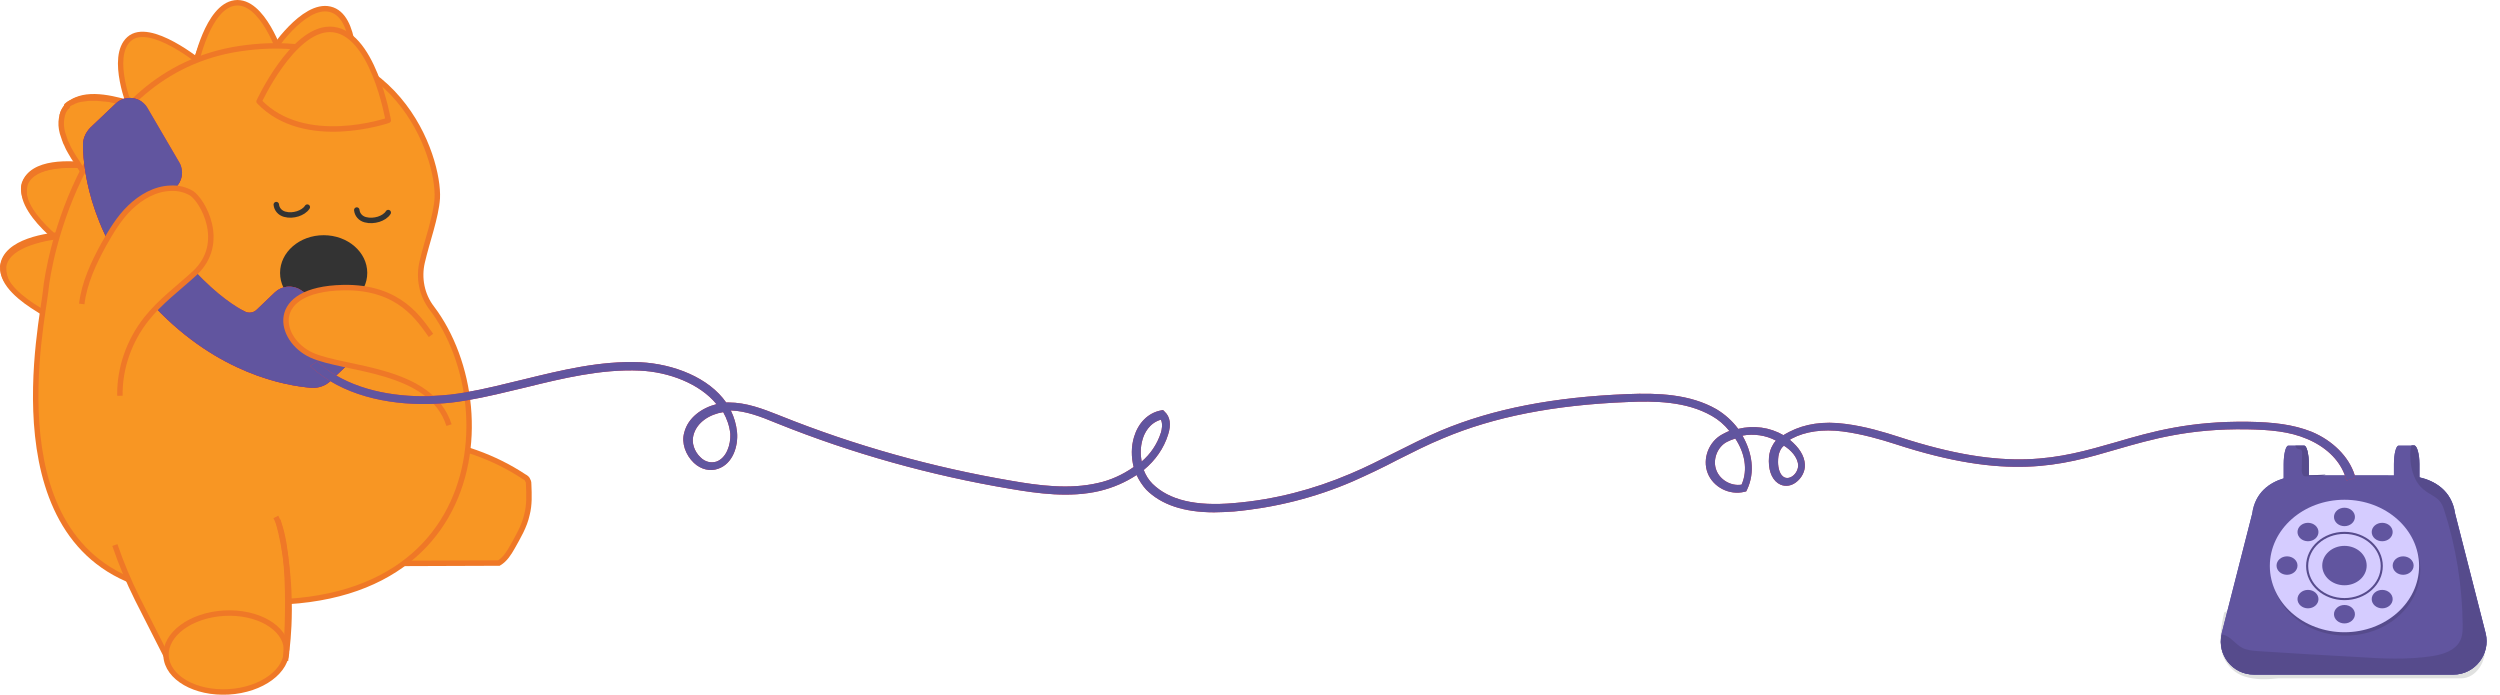 <?xml version="1.0" encoding="utf-8"?>
<!-- Generator: Adobe Illustrator 27.9.0, SVG Export Plug-In . SVG Version: 6.00 Build 0)  -->
<svg version="1.1" id="Layer_1" xmlns="http://www.w3.org/2000/svg" xmlns:xlink="http://www.w3.org/1999/xlink" x="0px" y="0px"
	 viewBox="0 0 596.3 165.7" style="enable-background:new 0 0 596.3 165.7;" xml:space="preserve">
<style type="text/css">
	.st0{fill:#F89623;stroke:#EF7827;stroke-width:1.3;stroke-miterlimit:10;}
	.st1{fill:#E0E1E0;}
	.st2{fill:#61559F;}
	.st3{fill:#564B8C;}
	.st4{fill:#D5CCFF;}
	.st5{fill:none;stroke:#564B8C;stroke-width:0.5;stroke-miterlimit:10;}
	.st6{fill:#F89623;}
	.st7{fill:#EF7827;}
	.st8{fill:none;stroke:#EF7827;stroke-width:1.26;stroke-linecap:round;stroke-linejoin:round;}
	.st9{fill:none;stroke:#EF7827;stroke-width:1.31;stroke-linecap:round;stroke-linejoin:round;}
	.st10{fill:none;stroke:#EF7827;stroke-width:1.27;stroke-linecap:round;stroke-linejoin:round;}
	.st11{fill:#333333;}
	.st12{fill:none;stroke:#333333;stroke-width:1.3;stroke-linecap:round;stroke-miterlimit:10;}
	.st13{fill:#DE3947;}
	.st14{clip-path:url(#SVGID_00000018956319529958094030000008666875430790231451_);}
	.st15{fill:#C32F3E;}
	.st16{fill:none;stroke:#EF7827;stroke-width:1.3;stroke-miterlimit:10;}
	.st17{fill:none;}
</style>
<g>
	<g id="Layer_2_00000039812316896779678410000003588350183456523689_">
		<g id="Layer_2-2">
			<g>
				<path class="st0" d="M101.2,105.1c8.4,1,16.7,3.9,23.8,8.6c0.4,0.2,0.8,0.5,0.9,0.9c0.2,0.3,0.2,0.7,0.2,1
					c0.1,2.4,0.2,4.8-0.4,7.1c-0.6,2.8-2.1,5.3-3.5,7.8c-0.8,1.4-1.7,2.9-3.2,3.8c-9.2,0-18.3,0.1-27.5,0.1"/>
				<path class="st1" d="M530.5,146.1c-1,4.7-2,10.1,2.1,13.7c0.8,0.7,1.7,1.2,2.6,1.5c2.7,0.9,5.5,0.8,8.2,0.5H587
					c3.6,0,6.4-4.1,5.6-8.5c-1.1-5.8-4.2-11-8.5-13.5c-3.5-2.1-7.5-2.5-11.4-2.6c-16.2-0.6-16.7-3.3-31.9,3.5L530.5,146.1
					L530.5,146.1z"/>
				<g>
					<path class="st2" d="M585.2,160.9h-47.6c-5.1,0-8.8-4.7-7.7-9.6c0-0.1,0-0.1,0-0.2c2.9-11.4,7.3-28.6,7.3-28.6
						c0.7-5.1,4.2-7.4,7.5-8.4v-3.4c0-2.4,0.5-4.4,1.1-4.4h3.8c0.6,0,1.1,2,1.1,4.4v2.7H571v-2.7c0-2.4,0.5-4.4,1.1-4.4h3.8
						c0.6,0,1.2,2,1.2,4.4v3.2c3.5,0.8,7.7,3,8.5,8.6c0,0,4.4,17.2,7.3,28.6C594.1,156,590.3,160.9,585.2,160.9L585.2,160.9z"/>
					<g>
						<g>
							<path class="st2" d="M585.2,160.9h-47.6c-5.1,0-8.8-4.7-7.7-9.6c0-0.1,0-0.1,0-0.2c2.9-11.4,7.3-28.6,7.3-28.6
								c0.7-5.1,4.2-7.4,7.5-8.4v-3.4c0-2.4,0.5-4.4,1.1-4.4h3.8c0.6,0,1.1,2,1.1,4.4v2.7H571v-2.7c0-2.4,0.5-4.4,1.1-4.4h3.8
								c0.6,0,1.2,2,1.2,4.4v3.2c3.5,0.8,7.7,3,8.5,8.6c0,0,4.4,17.2,7.3,28.6C594.1,156,590.3,160.9,585.2,160.9L585.2,160.9z"/>
							<path class="st3" d="M585.2,160.9h-47.6c-5.1,0-8.8-4.7-7.7-9.6c0.4,0.1,0.9,0.2,1.2,0.4c1.4,0.7,2.3,2.1,3.7,2.8
								c1.1,0.6,2.5,0.7,3.7,0.8c7.9,0.5,15.7,1,23.6,1.4c6,0.4,12.1,0.7,18-0.2c2.6-0.4,5.5-1.3,6.7-3.7c0.6-1.2,0.6-2.5,0.6-3.8
								c-0.1-9.3-1.6-18.7-4.5-27.6c-1-3-2.8-2.9-4.9-4.7c-1.7-1.4-2.5-3.5-2.9-5.6c-0.2-1.4-0.4-3.3,0.1-4.9h0.6
								c0.6,0,1.2,2,1.2,4.4v3.2c3.5,0.8,7.7,3,8.5,8.6c0,0,4.4,17.2,7.3,28.6C594.1,156,590.3,160.9,585.2,160.9L585.2,160.9z"/>
							<path class="st3" d="M554.7,113.2c-0.8,0.6-3.3,0.3-4.3,0.4c-0.3,0-0.7,0.1-0.9-0.1c-0.4-0.3-0.5-0.9-0.5-1.4
								c0-1.3,0.1-2.6,0.1-3.9c0-0.4,0-0.9-0.4-1c-0.2-0.1-0.3,0-0.5-0.1c-0.4-0.1-0.6-0.4-0.7-0.8h2.1c0.6,0,1.1,2,1.1,4.4v2.7
								L554.7,113.2L554.7,113.2z"/>
						</g>
						<g>
							<g>
								<ellipse class="st3" cx="559.5" cy="135.8" rx="17.8" ry="15.8"/>
								<ellipse class="st4" cx="559.2" cy="135" rx="17.8" ry="15.8"/>
								<ellipse class="st2" cx="559.2" cy="123.3" rx="2.5" ry="2.2"/>
								<ellipse class="st2" cx="550.5" cy="126.9" rx="2.5" ry="2.2"/>
								<ellipse class="st2" cx="545.5" cy="134.9" rx="2.5" ry="2.2"/>
								<ellipse class="st2" cx="568.2" cy="126.9" rx="2.5" ry="2.2"/>
								<ellipse class="st2" cx="559.2" cy="146.5" rx="2.5" ry="2.2"/>
								<ellipse class="st2" cx="550.5" cy="142.9" rx="2.5" ry="2.2"/>
								<ellipse class="st2" cx="568.2" cy="142.9" rx="2.5" ry="2.2"/>
								<ellipse class="st2" cx="573.2" cy="134.9" rx="2.5" ry="2.2"/>
								<ellipse class="st2" cx="559.2" cy="134.9" rx="5.3" ry="4.7"/>
							</g>
							<ellipse class="st5" cx="559.2" cy="135" rx="8.9" ry="7.9"/>
						</g>
					</g>
				</g>
				<g>
					<g>
						<path class="st6" d="M21.4,40c0,0-13.2-1.9-15.1,4.2C4.4,50.1,14.9,58,14.9,58L21.4,40L21.4,40z"/>
						<path class="st7" d="M6.6,44.1c-1.3,5.7,4,10.7,8.2,13.9l-0.1,0c0.5-1.4,0.9-2.8,1.3-4.2c1.3-4,2.6-8.5,3.9-12.5l0,0.3
							c0-0.1,0-0.2,0-0.3l0.7-2.1l0.6,1C17.1,39.9,8.4,39.5,6.6,44.1L6.6,44.1L6.6,44.1z M5.2,43.6c2.2-6.1,11.8-5.3,16.3-4.8
							c0.5,0,0.8,0.6,0.6,1l-0.8,2c-0.4,1.3-2.2,5.8-3.2,8.1L14.8,58c0,0-0.1,0.1-0.1,0C11.2,54.9,3.7,48.8,5.2,43.6L5.2,43.6
							L5.2,43.6z"/>
						<path class="st8" d="M5.9,43.8c-0.2,0.6-0.3,1.2-0.2,1.9c0.2,4,4.5,8.3,7.1,10.6c0.1,0.1,0.3,0.2,0.4,0.4l0.4,0.3
							c0.2,0.2,0.4,0.3,0.6,0.5c0.3,0.2,0.5,0.4,0.6,0.4l0,0l0.1-0.1l0-0.1l5.8-16.1v0l0.6-1.6l0.1-0.4c0,0-0.1,0-0.2,0
							c0,0-0.1,0-0.2,0c-0.4,0-1.1-0.1-2.1-0.2c-2.2-0.1-5.6-0.1-8.3,0.7C8.4,40.7,6.5,41.9,5.9,43.8L5.9,43.8z"/>
					</g>
					<g>
						<path class="st6" d="M14.9,56.5c0,0-13.3,1-13.9,7.3C0.5,70,12.5,75.5,12.5,75.5L14.9,56.5z"/>
						<path class="st7" d="M1.5,63.7c-0.1,5.5,5.7,9.2,10.1,11.4l0.9,0.4l-0.1,0.1c0.4-4.6,0.8-10.2,1.3-14.7
							c0.2-1.6,0.3-3.3,0.5-4.9l0.8,0.9c-0.2,0-0.4,0-0.5,0.1C12.4,57.1,2.1,58.6,1.5,63.7L1.5,63.7L1.5,63.7z M0,63.5
							c0.7-6.8,11.9-8,14.9-8.2c0.5,0,0.9,0.4,0.8,0.9L15,61c-0.7,4.7-1.7,9.9-2.5,14.5c0,0.1-0.1,0.1-0.1,0.1c0,0-0.9-0.4-0.9-0.4
							c-0.4-0.2-1.7-1-2-1.2C5.8,71.5-0.1,68.7,0,63.5L0,63.5z"/>
						<path class="st8" d="M0.7,63.6c-0.4,4.2,4.8,8,8.4,10.2c0.1,0.1,0.2,0.1,0.3,0.2c0.2,0.1,0.3,0.2,0.5,0.3
							c0.1,0.1,0.2,0.1,0.3,0.2c0.3,0.2,0.6,0.3,0.9,0.5c0.1,0.1,0.3,0.1,0.4,0.2c0.6,0.3,0.9,0.4,0.9,0.4v-0.1l0.5-3.8l0.2-1.2
							l0.7-5.7l0.6-4.7l0.3-2.1l0-0.1l0.2-1.3l0.1-0.4c0,0-0.1,0-0.4,0c-0.2,0-0.4,0-0.6,0.1c0,0-0.1,0-0.1,0
							c-0.3,0-0.6,0.1-0.9,0.1c-0.1,0-0.1,0-0.2,0c-1.7,0.2-4.1,0.8-6.4,1.6C3.5,59.1,1,60.9,0.7,63.6L0.7,63.6z"/>
					</g>
					<g>
						<path class="st7" d="M16.5,26c-1.2,1.4-1.3,3-1.2,4.7c0.2,1.6,0.6,3.1,1.3,4.6c0,0,0,0.1,0,0.1c0,0,0,0,0-0.1
							c0-0.1-0.1-0.1-0.1-0.1c0.3,0.2,0.4,0.9,0.7,1.2c0.4,0.7,0.9,1.6,1.3,2.2c0.7,1,1.5,2.1,2.3,3.1l0.7,0.8h-0.1
							c0.8-1.4,1.7-3,2.5-4.5c2.3-4.4,5-9.1,7.5-13.4l0.4,1.2c-0.5-0.1-1-0.3-1.4-0.4l0.3,0c-0.7,0.1-1.2-0.8-0.7-1.4
							c0.7-1,2.1,0.2,1.3,1.1c-0.2,0.3-0.6,0.4-0.9,0.3C26.4,24.6,19.7,22.9,16.5,26L16.5,26L16.5,26z M15.4,25
							c3.8-4,10.4-2.5,15.4-1.1c0,0-0.9,0.3-0.8,0.2l1.3,1.1c0.3-0.3,0.2-1.1-0.3-1.3c-0.3-0.1-0.3,0-0.4-0.1c0,0,0-0.1,0-0.1
							c0.7,0.3,1.2,0.4,1.9,0.6c0.5,0.2,0.7,0.8,0.4,1.2c-1.8,2.9-3.6,5.8-5.5,8.6c-1.7,2.5-4.1,6-5.7,8.5c0,0-0.1,0-0.1,0
							c-0.3-0.4-1-1.2-1.2-1.6c-0.8-1.1-1.6-2.3-2.4-3.5c-0.5-0.7-1-1.4-1.4-2.2l0.1,0.1c0,0,0,0,0,0c0,0,0,0-0.1-0.1
							c0-0.1,0,0,0-0.1l0,0.1c-0.3-0.6-0.7-1.1-1-1.8c-0.5-1-1-2.4-1.2-3.6C13.9,28.2,14.2,26.6,15.4,25L15.4,25L15.4,25z"/>
						<path class="st6" d="M15.9,25.5c-0.2,0.2-0.4,0.5-0.6,0.8c-0.2,0.3-0.3,0.6-0.4,1c-0.1,0.1-0.1,0.2-0.1,0.4
							c0,0.2-0.1,0.4-0.1,0.5c0,0.3-0.1,0.5-0.1,0.8c0,0.2,0,0.2,0,0c0,0.3,0,0.6,0,0.9s0.1,0.6,0.1,0.9c0.1,0.3,0.1,0.6,0.2,0.9
							c0.1,0.3,0.2,0.6,0.3,0.9c0.1,0.3,0.2,0.6,0.3,0.9c0.1,0.1,0.1,0.2,0.1,0.3c0.1,0.2,0.2,0.4,0.2,0.6c0.1,0.3,0.3,0.6,0.4,0.9
							c0.1,0.2,0.1,0.2,0,0c0.2,0.3,0.3,0.6,0.5,0.9c0.5,0.8,1,1.7,1.5,2.4c0.1,0.2,0.3,0.4,0.4,0.6c0.1,0.2,0.2,0.3,0.3,0.5
							c0.1,0.1,0.1,0.2,0.2,0.3c0.3,0.4,0.5,0.7,0.7,1c0,0,0,0.1,0.1,0.1c0,0,0,0,0,0.1c0.1,0.1,0.2,0.3,0.3,0.4v0
							c0.1,0.1,0.1,0.1,0.2,0.2c0.4,0.5,0.7,0.8,0.7,0.8l6.7-11.1l3.6-5.9l0.3-0.5c0,0-0.2-0.1-0.7-0.2c-0.2-0.1-0.5-0.1-0.7-0.2
							c0,0-0.1,0-0.1,0h0c-0.5-0.1-1-0.3-1.7-0.4c-0.1,0-0.3-0.1-0.5-0.1c-0.5-0.1-1.1-0.2-1.8-0.4c-0.3,0-0.6-0.1-0.9-0.1
							c-0.4,0-0.8-0.1-1.1-0.1c-0.4,0-0.7-0.1-1.1-0.1c-0.5,0-0.9,0-1.4,0c-0.4,0-0.9,0-1.3,0.1c-0.9,0.1-1.8,0.2-2.6,0.6
							c-0.2,0-0.3,0.1-0.4,0.2c-0.2,0.1-0.3,0.1-0.5,0.2c-0.4,0.2-0.7,0.4-1,0.7C16.2,25.3,16.1,25.4,15.9,25.5L15.9,25.5z"/>
						<path class="st9" d="M15.9,25.5c-0.2,0.2-0.4,0.5-0.6,0.8c-0.2,0.3-0.3,0.6-0.4,1c-0.1,0.1-0.1,0.2-0.1,0.4
							c0,0.2-0.1,0.4-0.1,0.5c0,0.3-0.1,0.5-0.1,0.8c0,0.2,0,0.2,0,0c0,0.3,0,0.6,0,0.9s0.1,0.6,0.1,0.9c0.1,0.3,0.1,0.6,0.2,0.9
							c0.1,0.3,0.2,0.6,0.3,0.9c0.1,0.3,0.2,0.6,0.3,0.9c0,0.1,0.1,0.2,0.1,0.3c0.1,0.2,0.2,0.4,0.3,0.6c0.1,0.3,0.3,0.6,0.4,0.9
							c0.1,0.2,0.1,0.2,0,0c0.2,0.3,0.3,0.6,0.5,0.9c0.5,0.9,1,1.7,1.5,2.4c0.1,0.2,0.3,0.4,0.4,0.6c0.1,0.2,0.2,0.3,0.3,0.5
							c0.1,0.1,0.1,0.2,0.2,0.3c0.3,0.4,0.5,0.7,0.7,1c0,0,0.1,0.1,0.1,0.1c0.1,0.2,0.2,0.3,0.3,0.4c0,0.1,0.1,0.1,0.1,0.2
							c0.5,0.5,0.7,0.8,0.7,0.8h0l6.7-11.1l3.6-5.9l0.3-0.5c0,0-0.2-0.1-0.7-0.2c-0.2-0.1-0.5-0.1-0.7-0.2c0,0-0.1,0-0.1,0
							c0,0,0,0,0,0h0c-0.5-0.1-1-0.3-1.7-0.4c-0.1,0-0.3-0.1-0.5-0.1c-0.5-0.1-1.1-0.2-1.8-0.4c-0.3,0-0.6-0.1-0.9-0.1
							c-0.4,0-0.8-0.1-1.1-0.1c-0.4,0-0.7-0.1-1.1-0.1c-0.5,0-0.9,0-1.4,0c-0.4,0-0.9,0-1.3,0.1c-0.9,0.1-1.8,0.2-2.6,0.6
							c-0.2,0-0.3,0.1-0.4,0.2c-0.2,0.1-0.3,0.1-0.5,0.2c-0.4,0.2-0.7,0.4-1,0.7C16.2,25.3,16.1,25.4,15.9,25.5L15.9,25.5z"/>
					</g>
					<g>
						<path class="st7" d="M66.3,12.9c-0.1,0.1-0.2,0.5-0.1,0.6c0-0.1-0.1-0.4-0.1-0.5c-1-4.1-2.7-8.4-6.1-11.1
							c-8-5.1-11.9,7.8-12.6,13.6c0,0-0.8-0.9-0.8-0.9C53.1,13.9,59.7,13.4,66.3,12.9L66.3,12.9L66.3,12.9z M67.6,13.7
							c-6.9,0.9-13.9,1.7-20.9,2.4c-0.5,0.1-0.9-0.4-0.8-0.9c0.9-3,2-5.8,3.5-8.5c7.1-12.8,14-2.9,18.1,5.8c0.1,0.1,0.2,0.4,0.2,0.5
							C67.7,13.2,67.7,13.6,67.6,13.7L67.6,13.7L67.6,13.7z"/>
						<path class="st6" d="M67,13.3c0,0-4.3-13.5-11-12.6c-6.5,0.9-9.3,14.7-9.3,14.7L67,13.3L67,13.3z"/>
						<path class="st9" d="M67,13.3c0,0-4.3-13.5-11-12.6c-6.5,0.9-9.3,14.7-9.3,14.7L67,13.3L67,13.3z"/>
					</g>
					<g>
						<path class="st7" d="M84,17.3c-0.2,0.1-0.3,0.4-0.3,0.5c0-0.1,0.1-0.4,0.1-0.5c0.6-4.8,0.6-13.7-5.2-15.2
							c-5.7-0.7-10.6,6.4-13.2,10.7c0,0-0.4-1.1-0.4-1.1C71.3,13.5,77.6,15.4,84,17.3L84,17.3L84,17.3z M84.9,18.6
							c-6.7-1.7-13.6-3.5-20.3-5.3c-0.5-0.1-0.7-0.7-0.4-1.1c1.9-2.4,4-4.7,6.3-6.7c11.2-9.3,14.1,2.4,14.8,12c0,0.1,0,0.4,0,0.5
							C85.2,18.1,85,18.5,84.9,18.6L84.9,18.6L84.9,18.6z"/>
						<path class="st6" d="M84.4,17.9c0,0,0.9-14.2-5.7-15.7c-6.4-1.5-14,10.3-14,10.3L84.4,17.9z"/>
						<path class="st9" d="M84.4,17.9c0,0,0.9-14.2-5.7-15.7c-6.4-1.5-14,10.3-14,10.3L84.4,17.9z"/>
					</g>
					<g>
						<path class="st7" d="M47.2,15.1c0,0.2,0.2,0.6,0.3,0.6c-0.2-0.2-0.6-0.6-0.8-0.8C32.6,2.2,23.9,8.8,31.9,25.8l-1.1-0.3
							C36.2,21.9,41.6,18.5,47.2,15.1L47.2,15.1L47.2,15.1z M48.7,15.2C43.1,19,37.4,23,31.6,26.7c-0.3,0.2-0.8,0.1-1-0.2
							c-1.4-4.5-2.5-9.3-1.6-13.9c2.4-9.5,14.3-1,19.3,1.8l0.1,0.1l0.1,0l0,0h0c0,0-0.1-0.1,0.1,0.1C48.7,14.8,48.7,15,48.7,15.2
							C48.7,15.2,48.7,15.2,48.7,15.2z"/>
						<path class="st6" d="M48,15.1c0,0-12.3-10.2-17.2-5.8c-4.8,4.3,0.4,16.8,0.4,16.8L48,15.1L48,15.1z"/>
						<path class="st10" d="M48,15.1c0,0-12.3-10.2-17.2-5.8c-4.8,4.3,0.4,16.8,0.4,16.8L48,15.1L48,15.1z"/>
					</g>
				</g>
				<path class="st0" d="M103,73.5c-2.4-3.1-3.2-7.2-2.3-11c1.1-4.8,3.3-10.7,3.6-15.2c0.5-9.7-9.5-41.3-47.1-35.7
					c-37.6,5.6-45.7,50.9-46.3,57.7s-13.2,61.9,26.2,71C115.1,158.3,122,98.6,103,73.5z"/>
				<ellipse class="st11" cx="77.2" cy="65.1" rx="10.4" ry="9"/>
				<g>
					<path class="st12" d="M85.1,50.1c0.1,1.1,0.9,2,2,2.3s2.2,0.2,3.2-0.1c0.9-0.3,1.8-0.8,2.3-1.6"/>
					<path class="st12" d="M65.9,48.8c0.1,1.1,0.9,2,2,2.3S70,51.3,71,51c0.9-0.3,1.8-0.8,2.3-1.6"/>
				</g>
				<g>
					<path class="st13" d="M21.6,30.4l6-5.7c2.3-2.2,6.1-1.6,7.6,1.1l7.6,13c1.1,1.9,0.7,4.4-0.9,5.9l-4.4,4.2
						c-0.8,0.7-1,1.8-0.5,2.8c1,2.1,3.3,6.4,9.2,12.7s10.1,8.8,12.2,9.9c0.9,0.5,2.1,0.3,2.8-0.4l4.4-4.2c1.6-1.5,4.1-1.8,6-0.6
						l12.5,8.3c2.7,1.7,3.1,5.5,0.8,7.7l-6,5.7c-1.2,1.2-2.9,1.8-4.6,1.7C68.1,92,52.1,89.2,37,73.3c-15.1-16-17.1-32.1-17.2-38.4
						C19.7,33.2,20.4,31.6,21.6,30.4L21.6,30.4z"/>
					<g>
						<defs>
							<path id="SVGID_1_" d="M21.6,30.4l6-5.7c2.3-2.2,6.1-1.6,7.6,1.1l7.6,13c1.1,1.9,0.7,4.4-0.9,5.9l-4.4,4.2
								c-0.8,0.7-1,1.8-0.5,2.8c1,2.1,3.3,6.4,9.2,12.7s10.1,8.8,12.2,9.9c0.9,0.5,2.1,0.3,2.8-0.4l4.4-4.2c1.6-1.5,4.1-1.8,6-0.6
								l12.5,8.3c2.7,1.7,3.1,5.5,0.8,7.7l-6,5.7c-1.2,1.2-2.9,1.8-4.6,1.7C68.1,92,52.1,89.2,37,73.3c-15.1-16-17.1-32.1-17.2-38.4
								C19.7,33.2,20.4,31.6,21.6,30.4L21.6,30.4z"/>
						</defs>
						<clipPath id="SVGID_00000183966856084526342530000010102347248574470079_">
							<use xlink:href="#SVGID_1_"  style="overflow:visible;"/>
						</clipPath>
						<g style="clip-path:url(#SVGID_00000183966856084526342530000010102347248574470079_);">
							<path class="st15" d="M36.9,22.5c0,0-13.6,6.6-13.9,14.1s0,11.8,2.8,16s9.5,28.5,46.9,37.6c0,0,11.3-2.2,16.7-9.1
								s-5.1,22.9-16.2,20.4C62.1,99,25.8,88.3,22,80.8C18.2,73.2,9.8,56.4,9.9,53.1s-1.6-10.3,0.6-13.7c2.2-3.4,6.1-10,7.6-11.5
								C19.6,26.3,18.9,13.1,36.9,22.5L36.9,22.5z"/>
							<path class="st15" d="M35.3,49.9c0,1.9,3.7,6.9,4.6,7c3.2,0.3,6.4-1.3,8.5-3.7c2.1-2.4,3.2-5.6,3.7-8.7
								c0.7-4.1-1.6-12.7-7.5-10.7c-2.5,0.8-0.4,5-1.1,7.1C42.5,43.9,35.3,48.5,35.3,49.9L35.3,49.9z"/>
							<path class="st15" d="M69.4,69.7c2.4-0.3,4.9,0.2,7.3,1c1.3,0.5,3.1,0.9,3.8-0.3c0.2-0.4,0.3-0.9,0.3-1.3
								c0-2.9-1.5-6.1-4.2-7.2c-1.1-0.4-2.3-0.5-3.5-0.5c-5.6,0.1-11.8,2.4-15.7,6.6c-3,3.3,1.2,9.5,4.9,6.3c1.2-1,1.7-2.4,3.1-3.3
								C66.6,70.3,68,69.8,69.4,69.7L69.4,69.7z"/>
							<path class="st2" d="M21.6,30.4l6-5.7c2.3-2.2,6.1-1.6,7.6,1.1l7.6,13c1.1,1.9,0.7,4.4-0.9,5.9l-4.4,4.2
								c-0.8,0.7-1,1.8-0.5,2.8c1,2.1,3.3,6.4,9.2,12.7s10.1,8.8,12.2,9.9c0.9,0.5,2.1,0.3,2.8-0.4l4.4-4.2c1.6-1.5,4.1-1.8,6-0.6
								l12.5,8.3c2.7,1.7,3.1,5.5,0.8,7.7l-6,5.7c-1.2,1.2-2.9,1.8-4.6,1.7C68.1,92,52.1,89.2,37,73.3c-15.1-16-17.1-32.1-17.2-38.4
								C19.7,33.2,20.4,31.6,21.6,30.4L21.6,30.4z"/>
						</g>
					</g>
				</g>
				<path class="st0" d="M19.5,72.5c0.6-5,2.8-9.7,5.2-14.1c1.8-3.2,3.7-6.4,6.3-8.9s6-4.5,9.7-4.6c1.7-0.1,3.5,0.3,5,1.2
					c2.5,1.6,8.5,11.7,0.8,19c-3.9,3.6-8.3,6.8-11.6,11c-4.1,5.2-6.4,11.7-6.3,18.3"/>
				<path class="st0" d="M102.8,80c-2.6-3.5-7.3-11.7-21-11.4C63.7,69,66.4,81.1,74.3,84.7c7.9,3.6,28.4,3,32.8,16.7"/>
				<g>
					<path class="st6" d="M61.8,24.2c0,0,7.9-17.1,16.8-17.2c10.3-0.1,14,21.7,14,21.7S72.7,35.6,61.8,24.2z"/>
					<path class="st9" d="M61.8,24.2c0,0,7.9-17.1,16.8-17.2c10.3-0.1,14,21.7,14,21.7S72.7,35.6,61.8,24.2z"/>
				</g>
				<g>
					<path class="st13" d="M561.6,113.2c-1.4-4.3-5.2-8.1-10.2-10.2c-4.5-1.8-9.3-2.3-15.1-2.4c-13.9-0.2-22.9,2.3-31.7,4.9
						c-13.6,3.9-25.4,7.3-51.7-1.3c-3.4-1.1-8-2.5-12.8-3.1c-5.2-0.7-9.6,0-13.3,1.9c-0.5,0.3-1,0.5-1.4,0.8
						c-3.3-1.9-7.1-2.4-10.8-1.5c-1.4-1.9-3.2-3.5-5.2-4.7c-6.3-3.6-13.9-3.9-21.2-3.6c-17.6,0.7-32.1,3.5-44.5,8.7
						c-3.8,1.6-7.5,3.5-11.1,5.3c-3.4,1.7-6.9,3.5-10.5,5c-8.9,3.8-18.2,6.2-27.8,7c-9.1,0.8-15.4-0.7-19.4-4.6
						c-0.9-0.9-1.6-2-2.1-3.3c2.8-2.3,4.8-5.2,5.8-8.4c0.8-2.4,0.5-4.3-0.8-5.5l-0.4-0.4l-0.5,0.1c-3.1,0.6-5.4,3-6.4,6.3
						c-0.7,2.3-0.7,4.8-0.1,7.2c-2.7,1.9-5.7,3.2-8.5,3.8c-6.8,1.6-14.2,0.6-20.5-0.5c-18.9-3.2-37.5-8.4-55.2-15.5l-0.5-0.2
						c-3.8-1.5-7.7-3-11.9-3c-0.2,0-0.4,0-0.6,0c-4.1-5.9-12.5-9.2-20.5-9.6c-9.5-0.4-18.8,1.9-27.8,4.1c-4.6,1.1-9.2,2.3-13.9,3.1
						c-0.6,0.1-1.3,0.2-1.9,0.3c-1.2,0.2-2.4,0.3-3.7,0.4c-1,0.1-2.1,0.1-3.1,0.2c-8.7,0.2-18.1-1.6-24.9-6.8
						c-0.6-0.5-1.2-1-1.8-1.5c-0.5,0.4-1.1,0.8-1.6,1.1c0.5,0.5,1.1,1,1.6,1.4c7.7,6.2,18.7,8.1,28.5,7.6h0c0.6,0,1.1-0.1,1.7-0.1
						c1.2-0.1,2.4-0.2,3.6-0.4c0.6-0.1,1.3-0.2,1.9-0.3c4.7-0.8,9.5-2,14.1-3.1c8.9-2.2,18.1-4.4,27.2-4c6.9,0.3,14.3,3.1,18.3,8
						c-3.5,0.9-6.8,3.2-7.7,6.8c-0.7,2.4,0.3,5.3,2.3,7.2c1.7,1.6,3.9,2.1,5.8,1.4c3.5-1.2,4.8-5.4,4.5-8.7
						c-0.2-1.9-0.7-3.6-1.5-5.2c3.6,0.1,7.2,1.5,10.6,2.9l0.5,0.2c17.9,7.2,36.6,12.4,55.6,15.6c6.5,1.1,14.1,2.2,21.3,0.5
						c3.3-0.8,6.2-2.1,8.8-3.8c0.6,1.3,1.4,2.5,2.3,3.5c3.6,3.6,9,5.4,16.2,5.4c1.5,0,3-0.1,4.7-0.2c9.8-0.9,19.4-3.3,28.4-7.2
						c3.6-1.6,7.2-3.3,10.6-5.1c3.6-1.8,7.3-3.7,11-5.2c12.1-5.1,26.4-7.9,43.8-8.6c6.6-0.3,14.1-0.2,20.2,3.3
						c1.6,0.9,3,2.1,4.2,3.6c-0.6,0.2-1.1,0.5-1.7,0.8c-3.2,1.7-4.8,5.8-3.5,9.2c1.3,3.4,5.2,5.4,8.8,4.5l0.4-0.1l0.2-0.4
						c2-4.2,1.2-8.9-1.1-12.9c2.7-0.5,5.6-0.1,8,1.2c-0.5,0.5-0.8,1.1-1.1,1.7c-0.4,0.9-0.6,1.9-0.6,3.2c0,2.7,1,4.8,2.8,5.6
						c1.2,0.5,2.5,0.3,3.6-0.5c1.4-1,2.3-2.7,2.2-4.3c-0.1-2.1-1.4-4.1-3.6-5.9c0.2-0.1,0.3-0.2,0.5-0.3c3.2-1.7,7.4-2.3,12.1-1.7
						c4.6,0.6,9.1,1.9,12.5,3c26.9,8.8,39.5,5.2,52.8,1.3c8.6-2.5,17.5-5,31.1-4.8c5.6,0.1,10.2,0.5,14.4,2.3
						c4.3,1.8,7.5,4.8,8.9,8.4c0.2,0.5,0.3,1,0.5,1.5l1.9-0.5C561.8,113.9,561.7,113.6,561.6,113.2L561.6,113.2z M170.9,110.1
						c-1.3,0.4-2.7,0.1-3.8-1c-1.5-1.4-2.2-3.5-1.7-5.3c0.8-3.1,3.9-5,7.1-5.5c0.9,1.6,1.5,3.3,1.7,5.2
						C174.3,106.1,173.3,109.2,170.9,110.1L170.9,110.1z M272.5,104.9c0.4-1.5,1.6-4,4.4-4.8c0.5,1,0.2,2.5,0,3.1
						c-0.9,2.8-2.5,5.1-4.6,6.9C272,108.4,272,106.6,272.5,104.9L272.5,104.9z M415.4,115.6c-2.5,0.4-5.1-1.1-6-3.4
						c-1-2.5,0.2-5.6,2.5-6.8c0.6-0.3,1.3-0.6,2-0.8C416.1,107.9,417,112,415.4,115.6L415.4,115.6z M428.9,111c0,0.9-0.5,2-1.4,2.6
						c-0.3,0.2-1,0.6-1.8,0.3c-1.2-0.5-1.6-2.3-1.6-3.7c0-1,0.1-1.8,0.4-2.5c0.2-0.5,0.5-1,1-1.4C427.1,107.3,428.8,109,428.9,111z"
						/>
					<g>
						<path class="st2" d="M561.6,113.2c-1.4-4.3-5.2-8.1-10.2-10.2c-4.5-1.8-9.3-2.3-15.1-2.4c-13.9-0.2-22.9,2.3-31.7,4.9
							c-13.6,3.9-25.4,7.3-51.7-1.3c-3.4-1.1-8-2.5-12.8-3.1c-5.2-0.7-9.6,0-13.3,1.9c-0.5,0.3-1,0.5-1.4,0.8
							c-3.3-1.9-7.1-2.4-10.8-1.5c-1.4-1.9-3.2-3.5-5.2-4.7c-6.3-3.6-13.9-3.9-21.2-3.6c-17.6,0.7-32.1,3.5-44.5,8.7
							c-3.8,1.6-7.5,3.5-11.1,5.3c-3.4,1.7-6.9,3.5-10.5,5c-8.9,3.8-18.2,6.2-27.8,7c-9.1,0.8-15.4-0.7-19.4-4.6
							c-0.9-0.9-1.6-2-2.1-3.3c2.8-2.3,4.8-5.2,5.8-8.4c0.8-2.4,0.5-4.3-0.8-5.5l-0.4-0.4l-0.5,0.1c-3.1,0.6-5.4,3-6.4,6.3
							c-0.7,2.3-0.7,4.8-0.1,7.2c-2.7,1.9-5.7,3.2-8.5,3.8c-6.8,1.6-14.2,0.6-20.5-0.5c-18.9-3.2-37.5-8.4-55.2-15.5l-0.5-0.2
							c-3.8-1.5-7.7-3-11.9-3c-0.2,0-0.4,0-0.6,0c-4.1-5.9-12.5-9.2-20.5-9.6c-9.5-0.4-18.8,1.9-27.8,4.1c-4.6,1.1-9.2,2.3-13.9,3.1
							c-0.6,0.1-1.3,0.2-1.9,0.3c-1.2,0.2-2.4,0.3-3.7,0.4c-1,0.1-2.1,0.1-3.1,0.2c-8.7,0.2-18.1-1.6-24.9-6.8
							c-0.6-0.5-1.2-1-1.8-1.5c-0.5,0.4-1.1,0.8-1.6,1.1c0.5,0.5,1.1,1,1.6,1.4c7.7,6.2,18.7,8.1,28.5,7.6h0c0.6,0,1.1-0.1,1.7-0.1
							c1.2-0.1,2.4-0.2,3.6-0.4c0.6-0.1,1.3-0.2,1.9-0.3c4.7-0.8,9.5-2,14.1-3.1c8.9-2.2,18.1-4.4,27.2-4c6.9,0.3,14.3,3.1,18.3,8
							c-3.5,0.9-6.8,3.2-7.7,6.8c-0.7,2.4,0.3,5.3,2.3,7.2c1.7,1.6,3.9,2.1,5.8,1.4c3.5-1.2,4.8-5.4,4.5-8.7
							c-0.2-1.9-0.7-3.6-1.5-5.2c3.6,0.1,7.2,1.5,10.6,2.9l0.5,0.2c17.9,7.2,36.6,12.4,55.6,15.6c6.5,1.1,14.1,2.2,21.3,0.5
							c3.3-0.8,6.2-2.1,8.8-3.8c0.6,1.3,1.4,2.5,2.3,3.5c3.6,3.6,9,5.4,16.2,5.4c1.5,0,3-0.1,4.7-0.2c9.8-0.9,19.4-3.3,28.4-7.2
							c3.6-1.6,7.2-3.3,10.6-5.1c3.6-1.8,7.3-3.7,11-5.2c12.1-5.1,26.4-7.9,43.8-8.6c6.6-0.3,14.1-0.2,20.2,3.3
							c1.6,0.9,3,2.1,4.2,3.6c-0.6,0.2-1.1,0.5-1.7,0.8c-3.2,1.7-4.8,5.8-3.5,9.2c1.3,3.4,5.2,5.4,8.8,4.5l0.4-0.1l0.2-0.4
							c2-4.2,1.2-8.9-1.1-12.9c2.7-0.5,5.6-0.1,8,1.2c-0.5,0.5-0.8,1.1-1.1,1.7c-0.4,0.9-0.6,1.9-0.6,3.2c0,2.7,1,4.8,2.8,5.6
							c1.2,0.5,2.5,0.3,3.6-0.5c1.4-1,2.3-2.7,2.2-4.3c-0.1-2.1-1.4-4.1-3.6-5.9c0.2-0.1,0.3-0.2,0.5-0.3c3.2-1.7,7.4-2.3,12.1-1.7
							c4.6,0.6,9.1,1.9,12.5,3c26.9,8.8,39.5,5.2,52.8,1.3c8.6-2.5,17.5-5,31.1-4.8c5.6,0.1,10.2,0.5,14.4,2.3
							c4.3,1.8,7.5,4.8,8.9,8.4c0.2,0.5,0.3,1,0.5,1.5l1.9-0.5C561.8,113.9,561.7,113.6,561.6,113.2L561.6,113.2z M170.9,110.1
							c-1.3,0.4-2.7,0.1-3.8-1c-1.5-1.4-2.2-3.5-1.7-5.3c0.8-3.1,3.9-5,7.1-5.5c0.9,1.6,1.5,3.3,1.7,5.2
							C174.3,106.1,173.3,109.2,170.9,110.1L170.9,110.1z M272.5,104.9c0.4-1.5,1.6-4,4.4-4.8c0.5,1,0.2,2.5,0,3.1
							c-0.9,2.8-2.5,5.1-4.6,6.9C272,108.4,272,106.6,272.5,104.9L272.5,104.9z M415.4,115.6c-2.5,0.4-5.1-1.1-6-3.4
							c-1-2.5,0.2-5.6,2.5-6.8c0.6-0.3,1.3-0.6,2-0.8C416.1,107.9,417,112,415.4,115.6L415.4,115.6z M428.9,111c0,0.9-0.5,2-1.4,2.6
							c-0.3,0.2-1,0.6-1.8,0.3c-1.2-0.5-1.6-2.3-1.6-3.7c0-1,0.1-1.8,0.4-2.5c0.2-0.5,0.5-1,1-1.4C427.1,107.3,428.8,109,428.9,111z
							"/>
					</g>
				</g>
				<g>
					<g>
						<path class="st0" d="M27.4,130L27.4,130c1.5,4.4,3.3,8.7,5.4,12.9l6.9,13.6c6.5,4.1,27.5,4.9,28.7-1.6c0,0,2.2-15.2-2.1-30.8"
							/>
						
							<ellipse transform="matrix(0.998 -5.686704e-02 5.686704e-02 0.998 -8.766 3.322)" class="st0" cx="54" cy="155.7" rx="14.4" ry="9.4"/>
					</g>
					<path class="st16" d="M68.1,157.6c0,0,2.2-25.8-2.3-34.3"/>
				</g>
				<line class="st17" x1="74.8" y1="89.5" x2="78.6" y2="87.2"/>
				<path class="st17" d="M69.6,85.4c1.3,0.2,2.6,0.2,3.9-0.2s2.4-1.2,2.9-2.4"/>
				<path class="st17" d="M75.9,86.3c-0.5,0.4-1.1,0.8-1.6,1.1"/>
			</g>
		</g>
	</g>
</g>
</svg>
